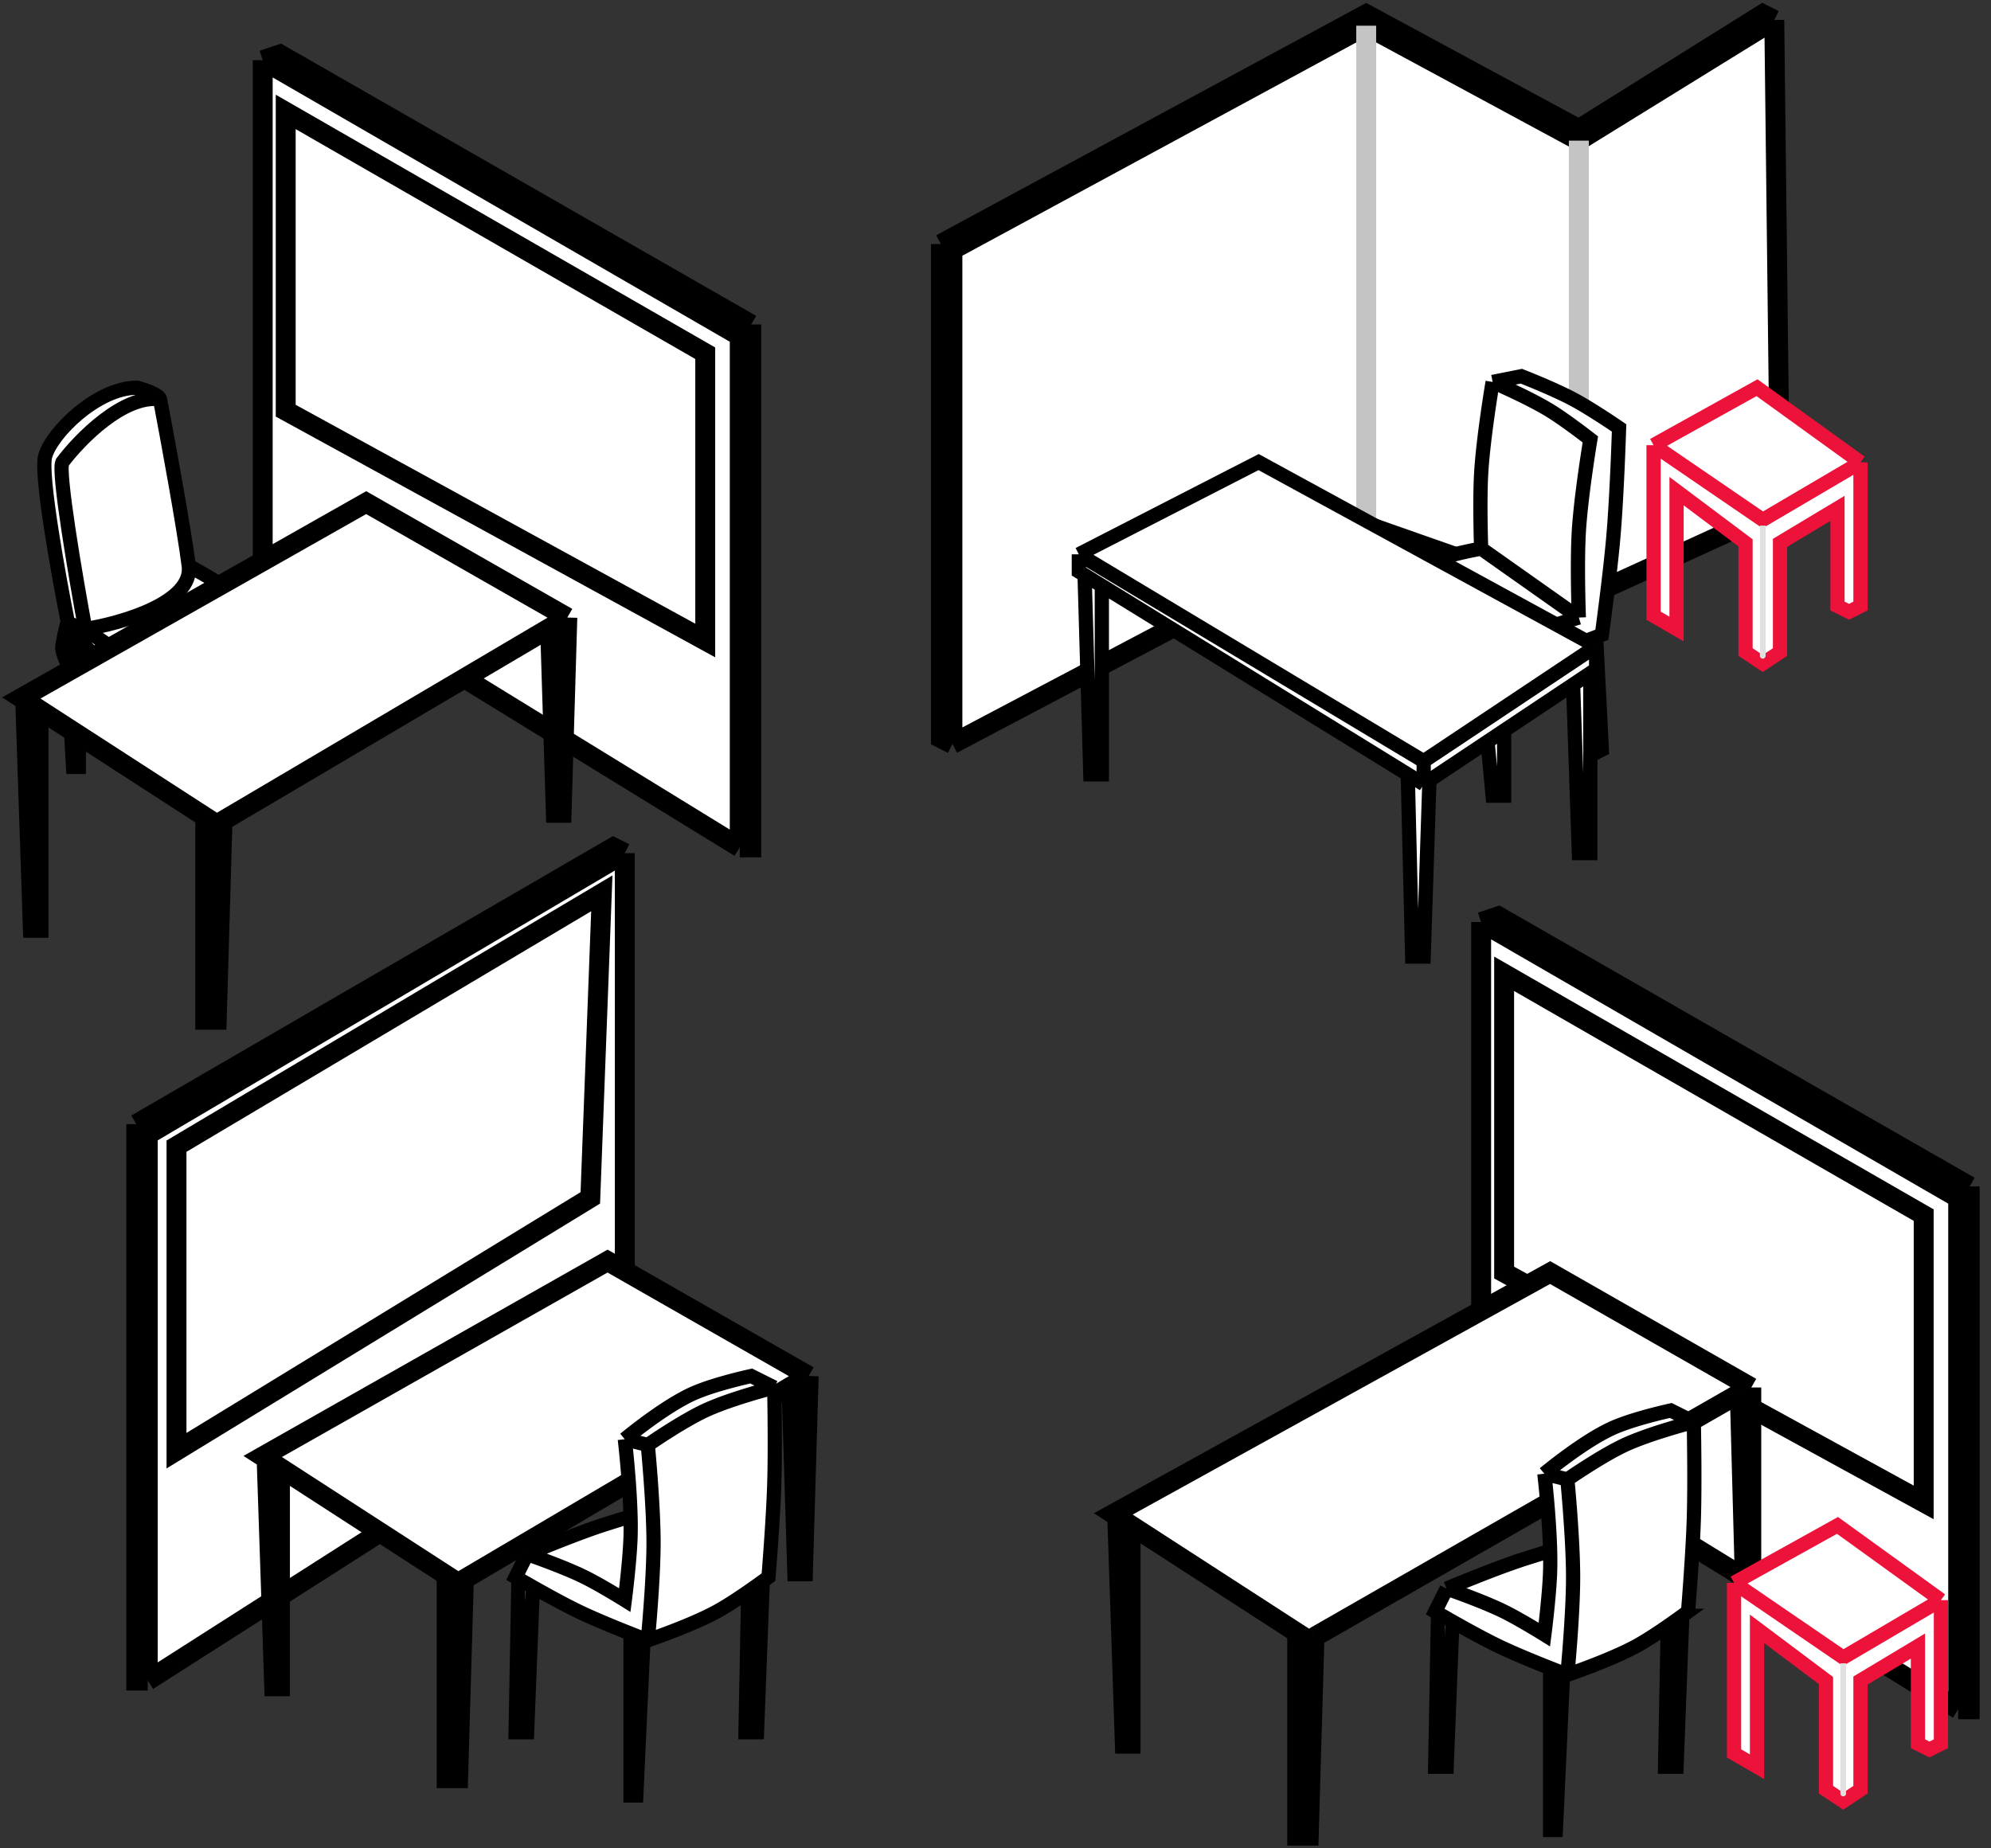 <svg xmlns="http://www.w3.org/2000/svg" width="140" height="130" fill="none" viewBox="0 0 140 130"><rect x="0" y="0" width="140" height="130" fill="#333333" stroke="none"/><path fill="#fff" d="M43.934 60.003v36.776L10.39 118.198h-.808V79.065l33.542-19.466.809.404ZM52.016 59.599l-33.543-20.61V4.232l1.213-.404 33.138 18.994v36.776h-.808ZM124.76 1.404l.404 34.351-14.145 6.466-14.953-5.253L66.97 52.324l-.808-.404V17.165L96.066 1l14.953 8.083L123.951 1l.809.404ZM137.692 120.218l-33.543-20.61V64.853l1.212-.405L138.5 83.443v36.775h-.808Z"/><path stroke="#000" stroke-width="1.4" d="M10.39 118.198V79.805m0 38.393 33.544-21.42V60.004M10.39 118.198h-.808V79.065m.808.74 33.543-19.802M10.39 79.805l-.808-.74m34.35-19.062-.808-.404L9.583 79.065m8.89-74.832 33.543 19.398M18.473 4.233v34.755l33.543 20.61M18.473 4.234l1.213-.404 33.138 18.994m-.808.808V59.6m0-35.968.808-.808m-.808 36.776h.808V22.823M66.97 52.325V17.569m0 34.755 29.097-15.356 14.953 5.253 14.145-6.466-.404-34.35m-57.791 50.92-.808-.405V17.165m.808.404L96.066 1.81 111.02 9.89l13.741-8.487M66.969 17.57l-.808-.404m58.599-15.76L123.951 1l-12.932 8.083L96.066 1 66.161 17.165m37.988 47.688 33.543 19.398m-33.543-19.398v34.755l33.543 20.61m-33.543-55.365 1.212-.405L138.5 83.443m-.808.808v35.967m0-35.967.808-.809m-.808 36.776h.808V83.442m-126.089 18.59V80.614l29.906-17.782-.808 21.419-29.098 17.781ZM20.09 7.87v21.015L49.59 45.05V24.844L20.09 7.87Zm85.675 60.62v21.014l29.502 16.166V85.463L105.765 68.49Z"/><path stroke="#C4C4C4" stroke-width="1.4" d="M96.066 1.808v35.16M111.019 9.891v32.33"/><path fill="#fff" d="M11.251 28.076c.539 2.83 1.697 9.134 2.02 11.72 3.852 2.14 5.895 3.69 6.87 4.65.498.49.718.826.757 1.008-1.293 2.263-5.388 3.637-7.274 4.041-3.731-.266-6.597-2.748-8.083-4.593a9.973 9.973 0 0 1-.756-1.065c-.673-3.367-1.94-10.426-1.616-11.72.404-1.616 3.637-4.849 6.465-4.849.514.135 1.556.485 1.617.808Z"/><path stroke="#000" d="M5.998 44.241c-.674-3.637-1.94-11.073-1.617-11.72 1.212-1.616 4.284-4.768 6.87-4.445M5.998 44.241c2.56-.404 7.597-1.858 7.274-4.445m-7.274 4.445-1.213-.404m1.213.404c2.003 1.482 6.333 4.365 7.626 4.042 2.02-.808 6.143-2.667 6.466-3.637l.05-.2m-8.889-16.37c.539 2.83 1.697 9.134 2.02 11.72m-2.02-11.72c-.061-.323-1.103-.673-1.617-.808-2.828 0-6.061 3.233-6.465 4.85-.324 1.293.943 8.352 1.616 11.72m8.487-4.042c3.851 2.14 5.894 3.69 6.869 4.65m-15.356-.608c.186.307.44.671.756 1.064m14.6-.457c.498.49.718.827.757 1.009-1.293 2.263-5.388 3.637-7.274 4.041-3.731-.266-6.597-2.748-8.083-4.593m-.808-1.065c-.1.27-.31 1.294-.352 1.617-.041.323.218.943.352 1.212l.404 7.275h.404v-7.275c-.134-.637-.323-1.883 0-1.764"/><path fill="#fff" d="m25.748 35.35 14.144 8.083-.404 13.74h-.404L38.68 44.15 15.645 57.744l-.405 13.978h-.808V57.46l-11.72-7.583v15.38h-.404l-.535-15.988-.273-.177 24.248-13.74Z"/><path stroke="#000" stroke-width="1.4" d="m39.892 43.433-14.144-8.082L1.5 49.09l.273.177m38.12-5.835-.405 13.74h-.404L38.68 44.15m1.212-.716-1.212.716m-24.248 13.31.808.523.405-.238m-1.213-.285v14.263h.808l.405-13.978m-1.213-.285-11.72-7.583m12.933 7.868L38.68 44.149m-36.907 5.12.535 15.987h.404v-15.38m-.939-.608.94.608"/><path fill="#fff" d="m108.999 89.504 14.145 8.083v15.357h-.405l-.404-14.953L92.43 115.13l-.404 13.979h-.809v-14.263l-11.72-7.584v15.381h-.404l-.534-15.988-.274-.177L109 89.504Z"/><path stroke="#000" stroke-width="1.4" d="m123.144 97.587-14.145-8.083-30.714 16.974.274.177m44.585-9.068v15.357h-.405l-.404-14.953m.809-.404-.809.404m-31.118 16.855.809.523.404-.239m-1.213-.284v14.263h.809l.404-13.979m-1.213-.284-11.72-7.584m12.933 7.868 29.905-17.139m-43.776 8.664.534 15.988h.404v-15.381m-.938-.607.939.607"/><path fill="#fff" d="m42.72 88.696 14.145 8.083-.404 13.74h-.404l-.404-13.025-23.035 13.595-.404 13.979h-.809v-14.264l-11.72-7.583v15.381h-.404l-.534-15.989-.274-.176 24.248-13.74Z"/><path stroke="#000" stroke-width="1.4" d="m56.865 96.779-14.144-8.083-24.248 13.741.274.176m38.118-5.834-.404 13.74h-.404l-.404-13.025m1.212-.715-1.212.715m-24.248 13.31.809.523.404-.238m-1.213-.285v14.264h.809l.404-13.979m-1.213-.285-11.72-7.583m12.933 7.868 23.035-13.595m-36.906 5.119.534 15.989h.405v-15.381m-.94-.608.94.608"/><path fill="#fff" d="m52.825 96.779 1.616.808s.087 4.189 0 6.87c-.081 2.529-.404 6.466-.404 6.466s-.152.115-.404.298l-.404 10.614h-.808l.19-9.889c-.691.478-1.52 1.024-2.211 1.402-1.8.984-4.85 2.021-4.85 2.021l-.3-.115-.508 11.026h-.404v-11.382c-1.04-.411-2.541-1.023-3.637-1.55-1.01-.485-2.303-1.199-3.233-1.727l-.404 10.214h-.809l.201-10.794-.2-.118.808-1.616s3.166-1.332 5.253-2.021a91.87 91.87 0 0 1 2.021-.627c-.063-2.524-.404-5.435-.404-5.435s2.767-2.314 4.85-3.233c1.507-.665 4.04-1.212 4.04-1.212Z"/><path stroke="#000" d="M54.441 97.587c-.016.004-3.044.776-4.85 1.617-1.668.776-4.04 2.424-4.04 2.424m8.89-4.041-1.616-.808s-2.534.547-4.042 1.212c-2.082.92-4.85 3.233-4.85 3.233m10.508-3.637s.087 4.189 0 6.87c-.081 2.529-.404 6.466-.404 6.466s-.152.115-.404.298m-8.083-9.593-1.616-.404m1.616.404s.405 4.183.405 6.87c0 2.688-.405 6.871-.405 6.871m-1.616-14.145s.34 2.911.404 5.435m1.212 8.71s3.05-1.037 4.85-2.021c.692-.378 1.52-.924 2.211-1.402m-7.06 3.423-.3-.115m-8.187-5.947-.809 1.616.201.118m.608-1.734s2.518.862 4.04 1.616c1.141.565 2.83 1.617 2.83 1.617s.348-2.703.404-4.446c.014-.445.013-.932 0-1.435m-7.274 2.648s3.166-1.332 5.253-2.021a91.87 91.87 0 0 1 2.021-.627m.912 8.595-.508 11.026h-.404v-11.382m.912.356c-.215-.083-.533-.206-.912-.356m0 0c-1.04-.411-2.541-1.023-3.637-1.55-1.01-.485-2.303-1.199-3.233-1.727m0 0-.404 10.214h-.809l.201-10.794m1.012.58c-.442-.25-.802-.458-1.012-.58m17.177.18-.404 10.614h-.808l.19-9.889m1.022-.725c-.256.186-.615.444-1.022.725"/><path fill="#fff" d="m117.485 99.203 1.617.809s.086 4.188 0 6.87c-.081 2.529-.404 6.466-.404 6.466s-.153.114-.404.297l-.405 10.614h-.808l.191-9.889c-.691.479-1.52 1.025-2.211 1.403-1.801.984-4.85 2.02-4.85 2.02l-.3-.114-.508 11.026h-.404v-11.382c-1.041-.411-2.541-1.023-3.638-1.55-1.009-.486-2.302-1.199-3.233-1.727l-.404 10.213h-.808l.201-10.794-.201-.117.808-1.617s3.167-1.331 5.254-2.02a92.411 92.411 0 0 1 2.021-.627c-.064-2.525-.405-5.435-.405-5.435s2.768-2.314 4.85-3.233c1.507-.666 4.041-1.213 4.041-1.213Z"/><path stroke="#000" d="M119.102 100.012c-.017.004-3.045.776-4.85 1.616-1.668.777-4.041 2.425-4.041 2.425m8.891-4.041-1.617-.809s-2.534.547-4.041 1.213c-2.082.919-4.85 3.233-4.85 3.233m10.508-3.637s.086 4.188 0 6.87c-.081 2.529-.404 6.466-.404 6.466s-.153.114-.404.297m-8.083-9.592-1.617-.404m1.617.404s.404 4.183.404 6.87c0 2.688-.404 6.87-.404 6.87m-1.617-14.144s.341 2.91.405 5.435m1.212 8.709s3.049-1.036 4.85-2.02c.691-.378 1.52-.924 2.211-1.403m-7.061 3.423-.3-.114m-8.187-5.948-.808 1.617.201.117m.607-1.734s2.518.863 4.042 1.617c1.14.565 2.828 1.616 2.828 1.616s.349-2.703.405-4.445c.014-.446.012-.933 0-1.435m-7.275 2.647s3.167-1.331 5.254-2.02a92.411 92.411 0 0 1 2.021-.627m.912 8.595-.508 11.026h-.404v-11.382m.912.356a112.88 112.88 0 0 1-.912-.356m0 0c-1.041-.411-2.541-1.023-3.638-1.55-1.009-.486-2.302-1.199-3.233-1.727m0 0-.404 10.213h-.808l.201-10.794m1.011.581c-.441-.25-.801-.459-1.011-.581m17.177.18-.405 10.614h-.808l.191-9.889m1.022-.725a54.24 54.24 0 0 1-1.022.725"/><path fill="#fff" d="m104.957 26.864 2.021-.404s2.266.885 3.637 1.617c1.314.7 3.233 2.02 3.233 2.02s-.144 4.687-.404 7.679c-.233 2.691-.808 6.87-.808 6.87s-.151.06-.404.157l.404 7.925-.808.405-.809-7.868c-.881.33-1.966.724-2.829.997-.721.23-1.622.48-2.424.694v9.006h-.809l-.808-8.588c-.253.064-.404.1-.404.1s-2.662-1.483-4.041-2.828c-.883-.86-2.02-2.425-2.02-2.425V41.01s1.906-1.133 3.232-1.617c1.223-.446 3.233-.808 3.233-.808s-.114-3.205 0-5.254c.141-2.54.808-6.466.808-6.466Z"/><path stroke="#000" d="m104.957 26.864 2.021-.404s2.266.885 3.637 1.617c1.314.7 3.233 2.02 3.233 2.02s-.144 4.687-.404 7.679c-.233 2.691-.808 6.87-.808 6.87s-.151.06-.404.157m-7.275-17.939s2.539 1.095 4.042 2.02c1.156.713 2.829 2.021 2.829 2.021s-.656 3.926-.809 6.467c-.141 2.363 0 6.062 0 6.062m-6.062-16.57s-.667 3.925-.808 6.466c-.114 2.049 0 5.254 0 5.254m6.87 4.85-6.87-4.85m6.87 4.85s-2.24.672-3.637 1.212c-1.449.56-3.637 1.616-3.637 1.616m0 0v1.213m0-1.213s-2.041-1.39-3.233-2.424c-1.18-1.024-2.829-2.83-2.829-2.83m6.062 6.467s-2.662-1.484-4.041-2.83c-.883-.86-2.02-2.424-2.02-2.424V41.01m6.061 6.466.404-.1m0-8.791s-2.01.362-3.233.808c-1.326.484-3.233 1.617-3.233 1.617m8.083 5.947a57.864 57.864 0 0 0 2.424-.694 62.907 62.907 0 0 0 2.829-.997m-5.253 1.69v9.007h-.809l-.808-8.588m1.617-.418c-.656.175-1.246.325-1.617.418m8.083-2.57.404 7.924-.808.405-.809-7.868m1.213-.462c-.292.114-.721.278-1.213.462"/><path fill="#fff" d="M75.86 38.988 88.5 32.5l23.732 12.955v1.616l-.405.27v12.662h-.808l-.404-11.854-10.103 6.735-.404 12.394h-.809l-.312-12.815-21.51-13.265v13.265h-.809l-.404-14.013-.404-.25v-1.212Z"/><path stroke="#000" d="M75.86 38.988 88.5 32.5l23.732 12.955M75.86 38.988l24.248 14.55M75.86 38.987v1.213l.404.249m23.844 13.087 12.124-8.082m-12.124 8.082v1.617m12.124-9.7v1.617l-.405.27m-11.719 7.813.404-.27m-.404.27-1.12-.691m12.839-7.123v12.663h-.808l-.404-11.854m1.212-.809-1.212.809m0 0-10.103 6.735m0 0-.404 12.394h-.809l-.312-12.815m0 0-21.51-13.265m0 0v13.265h-.809l-.404-14.013m1.212.748-1.212-.748"/><path fill="#fff" d="M130.822 32.522v10.103l-.809.404-.808-.404v-6.87l-4.041 2.425v7.678l-1.213.809-1.212-.809V38.18l-4.85-3.637v9.699l-1.616-.935V31.31l7.274-4.042 7.275 5.254Z"/><path stroke="#EC1239" d="M130.822 32.522v10.103l-.809.404-.808-.404v-6.87l-4.041 2.425v7.678l-1.213.809-1.212-.809V38.18l-4.85-3.637v9.699l-1.616-.935V31.31m14.549 1.212-7.275-5.254-7.274 4.042m14.549 1.212-6.871 4.041-7.678-5.253"/><path fill="#E0E0E0" d="M123.751 46.126a.2.2 0 0 0 .4 0h-.4Zm0-9.158v9.158h.4v-9.158h-.4Z"/><path fill="#fff" d="M136.479 112.54v10.103l-.808.404-.808-.404v-6.87l-4.041 2.425v7.678l-1.213.808-1.212-.808v-7.678l-4.85-3.638v9.699l-1.616-.935v-11.997l7.274-4.041 7.274 5.254Z"/><path stroke="#EC1239" d="M136.479 112.54v10.103l-.808.404-.808-.404v-6.87l-4.041 2.425v7.678l-1.213.808-1.212-.808v-7.678l-4.85-3.638v9.699l-1.616-.935v-11.997m14.548 1.213-7.274-5.254-7.274 4.041m14.548 1.213-6.87 4.041-7.678-5.254"/><path fill="#E0E0E0" d="M129.409 126.144a.2.2 0 1 0 .4 0h-.4Zm0-9.159v9.159h.4v-9.159h-.4Z"/></svg>